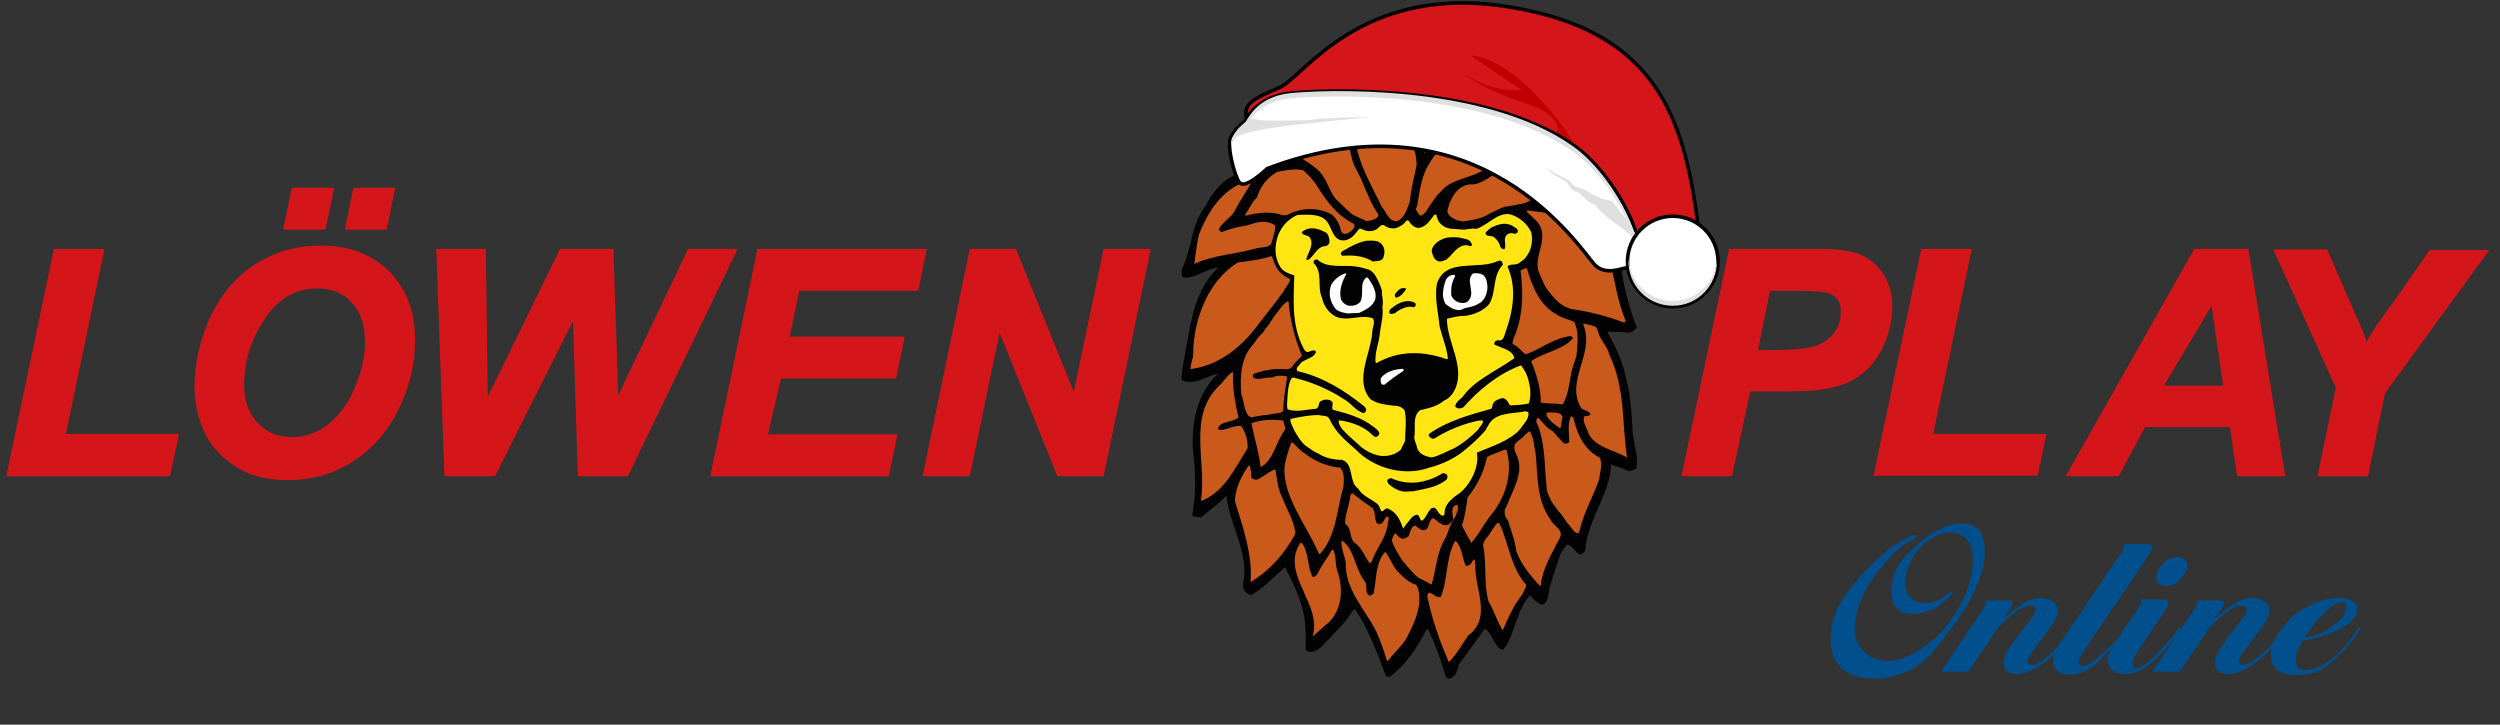 <?xml version="1.0" encoding="utf-8"?>
<!-- Generator: Adobe Illustrator 24.3.0, SVG Export Plug-In . SVG Version: 6.00 Build 0)  -->
<svg version="1.1" id="Ebene_1" xmlns="http://www.w3.org/2000/svg" xmlns:xlink="http://www.w3.org/1999/xlink" x="0px" y="0px"
	 viewBox="0 0 519.2 150.5" style="enable-background:new 0 0 519.2 150.5;" xml:space="preserve">
<rect x="0" y="0" width="519.2" height="150.5" fill="#333333" stroke="none"/>
<style type="text/css">
	.st0{clip-path:url(#SVGID_2_);fill:#020202;}
	.st1{clip-path:url(#SVGID_4_);fill:none;stroke:#020202;stroke-width:1.490000e-02;stroke-miterlimit:2.613;}
	.st2{fill:#C95A1C;}
	.st3{fill:#FFE512;}
	.st4{fill:#020202;}
	.st5{fill:none;stroke:#020202;stroke-width:1.490000e-02;stroke-miterlimit:2.613;}
	.st6{fill:#FFFFFF;}
	.st7{fill:none;stroke:#FFFFFF;stroke-width:1.490000e-02;stroke-miterlimit:2.613;}
	.st8{fill:#D4151A;}
	.st9{fill:#014F8C;}
	.st10{fill:#D4151A;stroke:#000000;stroke-width:0.75;stroke-miterlimit:10;}
	.st11{fill:#C00000;}
	.st12{fill:#FFFFFF;stroke:#000000;stroke-width:0.75;stroke-miterlimit:10;}
	.st13{fill:#E0E0E0;}
</style>
<g>
	<g>
		<g>
			<g>
				<g>
					<g>
						<g>
							<defs>
								<rect id="SVGID_1_" x="245.4" y="14.4" width="95.2" height="126.6"/>
							</defs>
							<clipPath id="SVGID_2_">
								<use xlink:href="#SVGID_1_"  style="overflow:visible;"/>
							</clipPath>
							<path class="st0" d="M300.9,141c-0.4-0.2-0.7-0.5-0.8-1c-0.8-3-2-6.1-3.5-9.3l-0.3-0.1c-2,4.1-4.5,7.5-7.7,10
								c-0.3,0-0.6,0-0.8-0.3c-1.7-4.5-3.6-9.7-6.4-13.8h-0.2c-0.3,0.3-0.5,0.8-0.8,1.1c-1.3,2.1-3,3.4-4.5,5.2
								c-1.2,1-2.2,2.9-4.1,2.5c-0.3,0-0.5-0.2-0.6-0.4c-0.1-1.5,0.1-2.9-0.1-4.5c-0.1-4.3-2.1-8.5-4.2-12.6l-0.2,0.1
								c-2.2,2-4.1,4-6.7,5.6c-0.6,0.2-1.1-0.4-1.5-0.8c-0.3-0.5-0.4-1-0.3-1.6c1.3-6.1-2.8-12-3.5-18.1h-0.1
								c-1.4,1.6-3.4,2.9-5.1,4.4c-0.6,0-1.3,0-1.9-0.3c0.7-4,0.8-8.2,0.3-12.2c-0.7-6,0.4-13,5-17.2v-0.1c-2.4,0.5-4.8,2.5-7.3,1.4
								c-0.1-0.1-0.2-0.2-0.3-0.3c0.5-3.9,1.3-7.7,2-11.7c0.1-0.2,0.1-0.5,0.2-0.7c0.8-4,2.7-8.1,5.4-10.6l-0.1-0.1
								c-2.4,0.2-4.7,2.4-7.1,2c-0.4-0.4-0.2-1.1-0.3-1.6c2.2-4.3,1.9-9.1,4.8-13l1.1-1.9c0.8-1.2,1.8-2.4,2.8-3.3
								c0.5-0.3,0.8-0.7,1.3-0.9c3.7-2.2,7.4-0.8,11-3.2c-1.2-2.5-4.6-6-4-9.3c0.4-0.5,1.3-0.8,1.9-0.8c3.8,0.8,7.7,0.3,11.5,0.1
								l2.4-0.2l1.8,0.3c1.3-2.5-1.9-5-1.5-7.7c0.2-0.3,0.8-0.5,1.2-0.4c5.3,0.8,10.2,3.4,12.2,8.7c1.9-3.4,5.7-5,8.2-7.7
								c1.3-0.8,2.2-2.5,3.9-2.4c0.5,0.2,0.6,0.4,0.8,0.8c0,2.4-0.1,4.7,0.1,7.1l0.1,0.1c2.4-0.3,4.8-1.9,7.1-1.6
								c0.4,0.3,0.4,0.9,0.4,1.3c-0.6,1.2-1,2.5-1.1,3.8c2.8,0.8,5.9-2,8.4-0.4c0.2,0.4,0.2,1-0.2,1.3c-0.7,0.8-1.5,1.8-2.2,2.7
								c-0.3,0.3-0.7,0.8-0.6,1.3c0.9,0,2-0.2,3-0.4c2.9-0.6,6,0.5,8.2,2.4c1.9,1.6,2.9,4,5.1,5.4c0.8,1.1,2.8,1.6,2.7,3.3
								c-1.9,1.3-5.1,1.7-6.6,3.5v0.2c3,1.3,5.3,3,6.4,6.3c0.2,1.7,0.8,3.4,1.2,5c0.6,4,1.7,7.9,3.1,11.6c-0.4,0.5-1,1.2-1.9,1.1
								c-1.1-0.2-2.1-0.2-3.2-0.2c-0.2,0-0.5-0.1-0.8,0l-0.2,0.1c3.9,6.3,5,13.2,5.2,19.9c0.1,2.9,1.4,5.8,0.8,8.4
								c-0.8,0.4-1.4,0.8-2.1,0.3l-1.9-0.8l-0.2,0.1c-0.2-0.3-0.7-0.2-0.9-0.4l-0.1,0.1c-0.3,6.1-5.1,11.8-5.4,17.8
								c-0.3,0.3-0.6,0.8-1.2,0.7c-1-0.5-1.3-1.9-2.6-2c-0.5,0.6-0.9,1.2-1.3,1.9c-0.8,2.4-1.6,4.6-2.2,6.8
								c-0.3,1.2-0.2,2.8-1.3,3.7c-0.7,0.2-1.2-0.4-1.8-0.8c-0.3-0.3-0.7-0.7-1-1l-0.2,0.1c-2.7,3-3,8.2-5.4,11.1
								c-0.5,0-1-0.3-1.3-0.8c-0.8-1.1-1.3-2.6-2.4-3.5l-0.2,0.1l-5.4,7.4C302.8,139.1,302.4,140.5,300.9,141L300.9,141L300.9,141z"
								/>
						</g>
					</g>
				</g>
			</g>
		</g>
		<g>
			<g>
				<g>
					<g>
						<g>
							<defs>
								<rect id="SVGID_3_" x="245.4" y="14.4" width="95.2" height="126.6"/>
							</defs>
							<clipPath id="SVGID_4_">
								<use xlink:href="#SVGID_3_"  style="overflow:visible;"/>
							</clipPath>
							<path class="st1" d="M300.9,141c-0.4-0.2-0.7-0.5-0.8-1c-0.8-3-2-6.1-3.5-9.3l-0.3-0.1c-2,4.1-4.5,7.5-7.7,10
								c-0.3,0-0.6,0-0.8-0.3c-1.7-4.5-3.6-9.7-6.4-13.8h-0.2c-0.3,0.3-0.5,0.8-0.8,1.1c-1.3,2.1-3,3.4-4.5,5.2
								c-1.2,1-2.2,2.9-4.1,2.5c-0.3,0-0.5-0.2-0.6-0.4c-0.1-1.5,0.1-2.9-0.1-4.5c-0.1-4.3-2.1-8.5-4.2-12.6l-0.2,0.1
								c-2.2,2-4.1,4-6.7,5.6c-0.6,0.2-1.1-0.4-1.5-0.8c-0.3-0.5-0.4-1-0.3-1.6c1.3-6.1-2.8-12-3.5-18.1h-0.1
								c-1.4,1.6-3.4,2.9-5.1,4.4c-0.6,0-1.3,0-1.9-0.3c0.7-4,0.8-8.2,0.3-12.2c-0.7-6,0.4-13,5-17.2v-0.1c-2.4,0.5-4.8,2.5-7.3,1.4
								c-0.1-0.1-0.2-0.2-0.3-0.3c0.5-3.9,1.3-7.7,2-11.7c0.1-0.2,0.1-0.5,0.2-0.7c0.8-4,2.7-8.1,5.4-10.6l-0.1-0.1
								c-2.4,0.2-4.7,2.4-7.1,2c-0.4-0.4-0.2-1.1-0.3-1.6c2.2-4.3,1.9-9.1,4.8-13l1.1-1.9c0.8-1.2,1.8-2.4,2.8-3.3
								c0.5-0.3,0.8-0.7,1.3-0.9c3.7-2.2,7.4-0.8,11-3.2c-1.2-2.5-4.6-6-4-9.3c0.4-0.5,1.3-0.8,1.9-0.8c3.8,0.8,7.7,0.3,11.5,0.1
								l2.4-0.2l1.8,0.3c1.3-2.5-1.9-5-1.5-7.7c0.2-0.3,0.8-0.5,1.2-0.4c5.3,0.8,10.2,3.4,12.2,8.7c1.9-3.4,5.7-5,8.2-7.7
								c1.3-0.8,2.2-2.5,3.9-2.4c0.5,0.2,0.6,0.4,0.8,0.8c0,2.4-0.1,4.7,0.1,7.1l0.1,0.1c2.4-0.3,4.8-1.9,7.1-1.6
								c0.4,0.3,0.4,0.9,0.4,1.3c-0.6,1.2-1,2.5-1.1,3.8c2.8,0.8,5.9-2,8.4-0.4c0.2,0.4,0.2,1-0.2,1.3c-0.7,0.8-1.5,1.8-2.2,2.7
								c-0.3,0.3-0.7,0.8-0.6,1.3c0.9,0,2-0.2,3-0.4c2.9-0.6,6,0.5,8.2,2.4c1.9,1.6,2.9,4,5.1,5.4c0.8,1.1,2.8,1.6,2.7,3.3
								c-1.9,1.3-5.1,1.7-6.6,3.5v0.2c3,1.3,5.3,3,6.4,6.3c0.2,1.7,0.8,3.4,1.2,5c0.6,4,1.7,7.9,3.1,11.6c-0.4,0.5-1,1.2-1.9,1.1
								c-1.1-0.2-2.1-0.2-3.2-0.2c-0.2,0-0.5-0.1-0.8,0l-0.2,0.1c3.9,6.3,5,13.2,5.2,19.9c0.1,2.9,1.4,5.8,0.8,8.4
								c-0.8,0.4-1.4,0.8-2.1,0.3l-1.9-0.8l-0.2,0.1c-0.2-0.3-0.7-0.2-0.9-0.4l-0.1,0.1c-0.3,6.1-5.1,11.8-5.4,17.8
								c-0.3,0.3-0.6,0.8-1.2,0.7c-1-0.5-1.3-1.9-2.6-2c-0.5,0.6-0.9,1.2-1.3,1.9c-0.8,2.4-1.6,4.6-2.2,6.8
								c-0.3,1.2-0.2,2.8-1.3,3.7c-0.7,0.2-1.2-0.4-1.8-0.8c-0.3-0.3-0.7-0.7-1-1l-0.2,0.1c-2.7,3-3,8.2-5.4,11.1
								c-0.5,0-1-0.3-1.3-0.8c-0.8-1.1-1.3-2.6-2.4-3.5l-0.2,0.1l-5.4,7.4C302.8,139.1,302.4,140.5,300.9,141L300.9,141L300.9,141z"
								/>
						</g>
					</g>
				</g>
			</g>
		</g>
	</g>
	<path class="st2" d="M300.9,137.5c-1.9-4.3-3.6-9.2-4.5-13.8c0.1-0.1,0.1-0.3,0.2-0.4l0.2-0.2c0.9,0.1,1.3,1.1,2.4,0.9
		c1.5-3.5,1-7.8,2.9-11.5c0.1-0.1,0.2-0.2,0.3-0.1c1.3,1.4,1.3,3.7,2,5.1c0.5,0.1,1.1-0.3,1.3-0.8c0.1-0.2,0.3-0.3,0.3-0.5h0.2
		c0.2,0.4,0.2,0.8,0.2,1.3c-0.1,5,3.5,10.8-1.5,14.5C303.6,133.9,302.5,135.9,300.9,137.5L300.9,137.5L300.9,137.5z"/>
	<path class="st2" d="M288.2,137.3l-0.2-0.2c-0.6-2-1.3-4-2.2-6c-2.4-4.7-6.5-8.7-6.3-14.2c-0.2-1.4-1-3-0.9-4.5l0.1-0.1l0.2,0.1
		c2.4,1.8,2.5,5.7,4.5,8.3c0.7,0.9,0,2.1,0.8,2.9c0.3,0.2,0.7,0,0.9-0.2c0.1-0.1,0.2-0.1,0.2-0.3c0.6-2.8,0.3-6.1,2.3-8.4h0.2
		c0.8,1.1,1.4,2.7,2.3,3.8c1.1,1.1,2.2,2.4,3.9,2.9c0.1,0.1,0.2,0.2,0.3,0.3c1.4,3.7-0.5,7.6-2.4,11.2
		C290.6,134.7,289.3,135.8,288.2,137.3L288.2,137.3L288.2,137.3z"/>
	<path class="st2" d="M272.6,132.2L272.6,132.2c2.1-6.6-6.6-12.9-2.7-19.2c0.1,0,0.1-0.2,0.3-0.3l0.2,0.1c1.5,2.1,1.1,5.1,2.2,7
		c0.4,0.1,0.8-0.3,1-0.6c0.9-1.9,2.1-3.3,3-5h0.3c0.6,1.3,0.4,2.9,0.8,4.3c1.5,4,0.9,8.9-2.5,11.4
		C274.3,130.7,273.5,131.4,272.6,132.2L272.6,132.2L272.6,132.2z"/>
	<path class="st2" d="M312.1,130.9c-1.2-1.9-1.9-4.2-3-6.1c-1-3.9-0.3-7.7-1.1-11.7c0.1-0.4,0.3-0.6,0.4-1c0.6-0.6,1.1-1.4,1.6-2.2
		c0.4-0.4,0.6-1.1,1.1-1.3l0.3,0.1c1.9,4.1,2.4,9.3,5.6,12.8c-0.1,0.6-0.6,1.2-0.8,1.9C314.5,125.4,313.2,128.3,312.1,130.9
		L312.1,130.9L312.1,130.9z"/>
	<path class="st2" d="M319.8,121.7c-1.9-2.1-3.8-4.3-4.9-7.2c-0.2-2.1-1.1-4.3-1.7-6.4c-0.8-0.9-1-2-0.3-3c1.3-3.4,3.6-6.9,2.2-10.3
		c-0.4-0.8-0.8-1.7-0.5-2.5c0.5-0.8,1.6-1.2,2.1-2c0.3-0.2,0.5-0.4,0.8-0.7h0.2c0.9,1.3,0.8,2.9,1.2,4.4c0.5,4.6,0.1,9.8,3.1,13.9
		c0.6,1.4,2.7,2,2,3.7c-1.6,3.2-3.6,6.3-4,9.8C320,121.4,320,121.6,319.8,121.7L319.8,121.7L319.8,121.7z"/>
	<path class="st2" d="M297.3,121.4c-0.8-0.4-1.8-1-2.7-1.4c-1.2-0.9-2.2-2.3-3.3-3.5c-0.8-1.3-1.7-2.6-2.2-4.1
		c-0.1-0.5,0.3-1,0.5-1.5c0.1-0.1,0.2-0.1,0.3-0.1c0.3,0.5,0.7,0.9,1.4,1.1c0.4,0,0.9-0.3,1.2-0.5c0.4-0.7,0.4-1.8,1.2-2.2h0.3
		c0.5,0.4,1.3,1.2,2.1,0.8c0.8-0.5,0.6-1.9,1.5-2.4c0.9,0.4,1.9,2,3.3,1.3c0.4-0.3,0.8-0.8,0.9-1.2c-0.1-0.8-0.5-2,0.3-2.7
		c0.2-0.1,0.4-0.2,0.6-0.1c0.3,0.8-0.2,1.7-0.5,2.5c-1,1.1-1.3,2.9-2.1,4.5C298.3,114.9,298.3,118.3,297.3,121.4L297.3,121.4
		L297.3,121.4z"/>
	<path class="st2" d="M259.7,120.9c0.5-5.5-1.5-11.2-3.2-16.7c-0.1-2.5,1.3-5.4,2.9-7.6c0.4,0.4,0.3,1.2,0.5,1.8
		c-0.2,0.3-0.1,0.7,0.2,1c0.5,0.3,1.1,0.3,1.6-0.1c1-0.6,1.9-1.3,3-1.8l0.2,0.1c0.3,1.8,0.4,3.5,1.2,5.3c1,2.7,2.8,5.4,2.9,8
		C266.7,115.1,263.7,118.5,259.7,120.9L259.7,120.9L259.7,120.9z"/>
	<path class="st2" d="M284.4,116.9c-0.9-1.2-1.5-2.9-2.7-3.9c-1.7-1-0.8-3.2-2.3-4.2c-0.2-1.5,0.6-3.1,0.8-4.6
		c0.3-0.6,0-1.3,0.6-1.8c1.1,0.8,2.4,1.9,3.7,2.7c0.1,0.2,0.3,0.3,0.5,0.3c0.7,0.9,0.4,2.2,0.9,3.2c0.1,0.1,0.3,0.2,0.4,0.3
		c0.2,0,0.5-0.2,0.7-0.2c0.3-0.3,0.5-0.8,0.8-1.3c0.1,0,0.1-0.1,0.3-0.1l0.3,0.1c0,0.7-0.2,1.4-0.3,2.1c-0.5,2.5-2.4,4.6-3.2,7.1
		c-0.1,0.1-0.3,0.3-0.3,0.3H284.4L284.4,116.9z"/>
	<path class="st2" d="M273.9,115c-2.4-5.8-7.7-12-7.1-18.3c0.3-1.5,0.7-3,1.3-4.6c0.1-0.1,0.1-0.1,0.3-0.2c0.1,0,0.2,0.2,0.3,0.2
		c2.1,2.5,6,4.8,9.6,5c1,1.1,0.8,2.7,0.7,4c-1.4,4.7-1.4,10.1-4.9,14L273.9,115L273.9,115L273.9,115z"/>
	<path class="st2" d="M305.5,112.6c-0.7-1.1-1.3-2.4-1.9-3.5c0.7-1.9,0.9-3.9,1.2-5.8c1.9-2.4,3.4-5.2,4-8.3c0.9-0.7,2.4-1,3.6-1.6
		c0.2,0,0.3,0,0.5,0.1c1.2,4.4,0.1,9-2.8,12.9c-0.7,0.8-1.3,1.7-1.9,2.6c-0.8,1.3-1.7,2.7-2.7,3.8L305.5,112.6L305.5,112.6z"/>
	<path class="st2" d="M327.4,110.7c-0.8-0.5-1.2-1.4-1.9-2.1c-0.6-0.8-1.1-1.7-1.8-2.4c-0.5-0.7-1-1.3-1.5-2.1c-0.4-0.9-1-1.9-1-3
		c-0.5-4.3-0.2-8.7-1.9-13c-0.3-0.4-0.3-0.8-0.1-1.2c0.1-0.1,0.2,0,0.3-0.1c1,1,1.6,2,2.9,2.7c0.8,0.8,1.5,1.7,2.4,2.6
		c0.2,0,0.5,0,0.7,0c0.2-0.1,0.3-0.2,0.4-0.4c0-1.7-0.4-3.4,0.3-5.2h0.1h0.2c0.1,0.1,0.2,0.3,0.3,0.4c0.8,3.6,2.4,6.6,5.5,8.2
		c0.5,1.5,0,2.9-0.2,4.5c-1.2,3.4-3.3,7.1-4.1,10.8c-0.1,0.1-0.1,0.3-0.3,0.3h-0.1L327.4,110.7L327.4,110.7z"/>
	<path class="st3" d="M291.4,109.8c-0.6-1.8-1.3-3.4-3.2-4.2c-0.4-0.1-0.7,0.3-1.1,0.6l-0.3-0.1c-0.2-0.5-0.3-1-0.7-1.4
		c-1.3-1.1-3.2-1.7-4-3.2c-2.1-1.4-0.8-5.2-3.4-6c-1.5,0-3.4-0.3-4.9-1.3c-1-0.4-1.7-1-2.6-1.6c-1-0.8-1.7-2-2.4-3.2
		c-0.3-0.8-0.9-1.6-0.8-2.4c1.9-0.4,3.9-0.8,5.8-0.8c0.8,0.2,1.9,0,2.3,0.8c1.3,2.9,3.4,4.5,5.5,6.4c3.8,3.9,10.1,5.6,15.3,3.7
		c2.4-0.6,5-1.8,6.9-3.3c1.6-1.3,3.3-2.8,4.7-4.4c0.2-0.3,0.3-0.7,0.5-0.9c1.4-3,5.1-2.5,7.9-3.1c0.1,0.1,0.3,0.1,0.5,0.2
		c0.3,1.3-1,2.4-1.6,3.4c-2.1,2.5-6,3.7-9.1,5c0.6,2.9-1.3,6.5-3.4,8.3c-1.5,1-3.4,2.3-3.3,4.5c-0.1,0.1-0.1,0.2-0.3,0.3
		c-1-0.1-1-1.3-1.9-1.7c-0.3,0.1-0.4,0.2-0.5,0.1c-0.8,0.7-1.1,2-1.9,2.6c-0.1,0.1-0.3-0.1-0.3-0.1c-0.3-0.3-0.3-1.1-0.9-1.1
		c-1,0.2-1.4,1.2-2.1,1.9L291.4,109.8L291.4,109.8z"/>
	<path class="st2" d="M249.6,104l-0.2-0.1c1.3-7.7-2.9-17.4,3.8-23.8c0.9-0.8,1.5-2,2.7-2.8l0.2,0.1c-0.2,3.1,0.4,6.2,1.1,9.3
		c-0.1,0.2-0.4,0.3-0.7,0.4c-1.2,0.6-2.7,0.5-3.4,1.5c-0.1,0.2-0.1,0.3-0.1,0.5l0.2,0.2c1.5,0.1,3.1-1.1,4.6-0.8
		c0.9,1.3,1.4,3.1,1.3,4.6C256.4,97.3,254.4,102,249.6,104L249.6,104L249.6,104z"/>
	<path class="st4" d="M291.7,102.1c-1.2-0.1-2.5-0.8-3.4-1.7c-0.1-0.2-0.2-0.4-0.2-0.6c0.1-0.3,0.4-0.4,0.8-0.5
		c3.4,1.6,7.3,1.1,10.7-1c0.3-0.1,0.6,0.1,0.9,0.3c0.2,0.3,0.1,0.7-0.1,1c-1.9,1.6-4.5,1.9-6.8,2.4C293,102,292.3,102.1,291.7,102.1
		"/>
	<path class="st5" d="M291.7,102.1c-1.2-0.1-2.5-0.8-3.4-1.7c-0.1-0.2-0.2-0.4-0.2-0.6c0.1-0.3,0.4-0.4,0.8-0.5
		c3.4,1.6,7.3,1.1,10.7-1c0.3-0.1,0.6,0.1,0.9,0.3c0.2,0.3,0.1,0.7-0.1,1c-1.9,1.6-4.5,1.9-6.8,2.4C293,102,292.3,102.1,291.7,102.1
		L291.7,102.1z"/>
	<path class="st2" d="M261.8,97c-0.3-2.9-1.3-6-1.9-9.1c2.1-0.8,4.3-0.8,6.5-0.6c0.3,0.6,0.6,1.4,0.4,2.1
		C264.9,91.8,264.5,95.7,261.8,97"/>
	<path class="st3" d="M297.3,95c-1.3-0.2-2.6-0.7-3-2c-0.1-0.7-0.5-1.3-0.6-2.1c0.4-1.9-0.5-4.3,1.2-5.7c1.7-0.4,3.6-0.8,5-2
		c1.2-0.5,1.9-1.5,2.4-2.6c1.9-4.7-1.8-9.6-1.8-14.4c1.2-0.3,2.4-0.6,3.7-0.6c1.9-0.2,4-1.1,5.1-2.5c1.5-2.5,0.6-5.8,2.8-8.1
		c0-0.3-0.1-0.4-0.2-0.7c-0.2-0.2-0.5-0.2-0.8-0.1c-4.1,2-11-0.8-12.7,4.8c-0.5,2.9,0.3,6,0.6,8.9c0.6,2.3,1.5,4.4,1.7,6.6l-0.2,0.1
		c-4.9-1.7-9.9-1.9-14.6,0.8l-0.2-0.1c-0.3-2,0.8-4.3,0.9-6.4c0.3-1.8,0.7-3.4,0.5-5.2c0.3-1.2-0.2-2.4-0.1-3.5
		c-0.2-0.2-0.2-0.5-0.3-0.8c-0.6-1.3-1.1-2.8-2.4-3.4c-1-0.3-2-0.6-3.1-0.7c-2.4-0.3-5.5,0.5-7.6-1.4h-0.4L273,54
		c-0.2,0.2-0.2,0.4-0.2,0.6c2,2,0.7,4.8,1.7,7.1c0.4,1.8,1.3,3.1,2.8,4c2.6,1.2,5.2-0.5,7.8,0.4c0.6,0.8-0.1,1.9-0.1,2.8
		c-0.3,4.6-3.8,10-0.4,14c1.6,1.1,3.6,1.2,5.4,1.4c0.6,0,1.3,0.4,1.7,0.9c0.5,2.1,0.1,4.3,0.1,6.4l-0.9,1.8
		c-1.4,1.3-3.7,1.7-5.6,0.9c-0.9-0.3-1.7-0.8-2.4-1.3l-2.8-2.5c-0.8-0.8-1.9-1.7-2.1-3l0.1-0.2c2,0.2,4.4,1,6.1,2.3
		c0.4,0.3,0.8,0.8,1.3,1.1c0.3,0.1,0.6,0,0.8-0.3c0-0.1,0.1-0.3,0.2-0.3c-0.2-0.8-0.8-1.1-1.3-1.5c-2.4-1.9-5.6-2.8-8.4-3.5
		c-0.3-0.5,0.1-1.1-0.1-1.6l-0.3-0.3c-0.7-0.3-1.3-0.3-2.1,0.1c-0.6,0.3-0.2,1.3-1,1.6c-1.9,0.1-4,0.8-5.9,0.1
		c-0.1-0.4-0.1-0.7-0.1-1.1c0.1-1.4,0.1-2.7,0.4-4c0.2-0.5,0.3-1.3,0.8-1.5c3.6,0.8,7.4,2.4,10.6,4.5c1.5,0.8,2.5,2.5,4.1,2.9
		c0.3-0.1,0.4-0.3,0.5-0.5c0.1-0.4-0.2-0.8-0.5-1c-3.8-3.1-8.6-6.1-13.7-7.2c-0.3-0.2-0.2-0.5-0.1-0.8c0.2-0.2,0.3-0.4,0.5-0.6
		c0.8-1.2,3-1.2,3.4-2.6l-0.1-0.2c-0.4-0.3-1,0-1.5,0.2c-0.5,0.1-0.8-0.4-1-0.8c-2.6-5-2-10.4-1.9-15.1c-1.2-0.4-2.4-0.8-3-1.9
		c-1.2-2.1-1.1-4.4-0.3-6.6c0.8-1.8,1.9-3,3.6-3.9c0.4-0.2,0.8-0.2,1.3-0.2c1.7,0,3.8-0.1,5,1.2c1.3,1.3,1.3,4.5,4,4.1
		c1.4-0.3,2-1.3,2.9-2.4h0.4c0.8,0.5,1.9,0.7,2.8,0.3c0.8-0.2,1.2-1.4,2-1c0.7,0.6,1.7,0.7,2.4,0.6c0.8-0.3,1.7-0.8,2.2-1.6
		c0.2,0,0.3-0.1,0.4,0c0.5,0.8,1.3,1.7,2.4,1.5c1.5-0.4,2.1-1.6,3-2.7c0.2,0,0.3-0.1,0.4,0c0.2,1.5,1.3,2.7,3,2.9l2.7,0.2
		c1-0.1,1.8-0.3,2.5-0.2c0.2,0.1,0.3-0.1,0.5-0.1c2.2-0.9,4.1-3.3,6.6-2.9c2,0.6,3.5,1.9,4.4,3.7c0.4,1.7,0.1,3.7-1.1,5.2
		c-0.3,0.5-0.9,0.8-1.4,1.2c-0.6,0.5-1.4,0.2-2.1,0.5c-0.1,0.1-0.3,0.1-0.3,0.3c1.9,4.3,1.2,9-0.4,13.5c-0.3,0.8-0.3,1.4-1,1.8
		c-0.3,0-0.7-0.1-1.1,0.1c-0.1,0.1-0.3,0.4-0.3,0.7c1.3,0.8,3.8,1,4.2,2.9c-3.8,2.7-8.4,4.6-10.8,8.1c-0.6,0.5-1.3,1-1.5,1.9
		l0.2,0.2c0.4,0.3,0.9,0.3,1.5,0c3-3.4,7.1-6.9,11.9-8.7L316,76c0.4,0.6,0.9,1.3,1.2,2.2c0.6,1.9,0.9,3.8,0.3,5.6
		c-1.3,0.3-2.6,0.3-3.9,0.4c-0.4-0.6-0.8-1.7-1.8-1.5c-0.8,0.3-1.5,0.5-1.8,1.3c-0.1,0.3,0,0.6-0.3,0.9c-4.3,1.2-9.1,2.5-12.9,5.2
		c-0.2,0.3,0,0.6,0.3,0.8c0.3,0.2,0.6,0.3,0.9,0.1c2.4-1.5,5.2-2.7,8-3.4c0.7-0.2,1.3-0.3,1.8-0.3c0.1,0.1,0.2,0.2,0.2,0.3
		c-0.2,0.7-0.7,1-1,1.6c-1.4,1.4-2.9,2.7-5,3.9C300.7,93.6,298.9,94.7,297.3,95L297.3,95L297.3,95z"/>
	<path class="st2" d="M337.9,95c-2.8-1.6-6.8-2.1-8.1-5.2c-0.3-1.1-1.2-2.2-0.8-3.3c0.3-0.2,0.8,0,1.2-0.3c0.2-0.1,0-0.4-0.1-0.5
		c-0.4-0.4-1-0.5-1.6-0.8c-3.7-5.6,2.9-11.6,0.3-17.5l0.2-0.2l2.3,0.6c0.5,0.4,0.6,1.3,0.9,2c0.6,1.3,1.7,2.4,2,3.8
		C337.6,80.7,336.8,87.8,337.9,95L337.9,95L337.9,95z"/>
	<path class="st2" d="M323.9,88.9l-1.6-1.2c-0.4-0.5-1.3-1.1-1.1-2c0.8-0.1,1.9-0.1,2.7,0.2c0.3,0.1,0.4,0.3,0.6,0.6l-0.4,2.4
		C324.1,88.8,324,88.9,323.9,88.9"/>
	<path class="st2" d="M259.3,86.4c-1-1.3-0.9-3-1.5-4.5c-0.3-3.4-0.2-7.6,2.5-10.4c0.6-0.8,1-1.6,1.9-2.3l0.6-0.9
		c0.7-0.8,1.3-1.8,1.9-2.7c0.9-1,1.5-2.3,2.7-3h0.2c0.3,3.7,1.2,7.5,2.8,11.3l-1.5,1.5c-0.4,0.6-0.8,1.2-1.5,1.3
		c-2.4-0.2-4.5,0-6.9,0.9c-0.1,0.1-0.3,0.2-0.3,0.3v0.3l0.1,0.2c0.2,0.2,0.5,0.2,0.7,0.3c1.1,0,2.2-0.4,3.3-0.3
		c0.8-0.5,1.8-0.4,2.7-0.3c0.1,0,0.1,0.1,0.3,0.2c-0.3,2.4-0.8,4.7-0.8,7.1c-0.9,0.7-2.2,0.3-3.2,0.8c-0.8-0.1-1.7,0.2-2.6,0.3
		c-0.3,0-0.5,0.2-0.8,0.2L259.3,86.4L259.3,86.4z"/>
	<path class="st2" d="M324.5,84c-1.5-0.3-2.9-0.1-4.5-0.4c0-2.8-0.8-5.6-2-8.6c2.5-1.8,6.8-2.4,8.7-4.8c-0.1-0.2-0.3-0.3-0.5-0.4
		c-3.3,0.3-6.1,2.6-9.3,3.8c-0.9-0.5-1.3-1.4-2.3-1.9c-0.2-0.2-0.4-0.2-0.5-0.4c0.1-0.8,0.5-1.6,0.8-2.4c1.5-4.3,1.4-8.5,0.9-12.7
		c0.4-0.2,0.8-0.5,1.3-0.5c1,3.6,2.7,7.7,6,9.5c1.1,0.8,2.5,1.1,3.8,1.6c1.1,2.2,0.7,4.7,0.5,7.1l-0.8,2.4
		C325.9,78.8,325.9,81.9,324.5,84L324.5,84L324.5,84z"/>
	<path class="st6" d="M287.2,79.9l-0.2-0.1c-0.3-0.3-0.3-0.8-0.2-1.3c1-1.3,2.8-1.8,4.5-1.9l0.2,0.2V77c-1.4,0.9-2.8,1.9-4,2.9
		H287.2L287.2,79.9z"/>
	<path class="st7" d="M287.2,79.9l-0.2-0.1c-0.3-0.3-0.3-0.8-0.2-1.3c1-1.3,2.8-1.8,4.5-1.9l0.2,0.2V77c-1.4,0.9-2.8,1.9-4,2.9
		H287.2L287.2,79.9z"/>
	<path class="st2" d="M247.3,76.7c-0.2-0.9,0.6-2.3,0.5-3.4c0.1-7.1,3.2-15.1,9.3-18.8c2.3-0.3,4.5-0.5,6.9-1.3l0.2,0.1
		c0.4,1.4,1,2.9,2.3,3.8c0.3,0.3,0.8,0.5,1.3,0.8c0.3,0.3-0.1,0.8-0.3,1.1l-0.7,1.1c-0.4,0.8-0.9,1.2-1.3,1.9
		c-1.3,1.7-2.6,3.3-3.9,5c-3.2,4.5-7.9,8.7-14,9.6L247.3,76.7L247.3,76.7z"/>
	<path class="st2" d="M337,66.9c-3.4-1.3-7-2.2-10.5-2.7c-2.4-0.5-3.8-2.3-5.1-4c-0.7-0.9-1.1-2.1-1.6-3.2
		c-1.9-3.6,2.6-7.7-0.8-11.2c-0.6-0.6-1.2-1.1-1.9-1.8v-0.2l0.2-0.1c1.4,0.2,2.9,0.4,4.4,0.6c2.9,0.1,5.8,1.6,8.3,2.9
		c2.7,1.3,3.3,4.7,4.5,7.5c0.9,4,1.5,8,3.1,11.9l-0.1,0.3C337.4,67,337.2,66.9,337,66.9L337,66.9L337,66.9z"/>
	<path class="st4" d="M288.8,65.2c-0.1-0.1-0.2-0.2-0.3-0.3c0-0.8,0.8-1,1.2-1.4c1.2-0.8,2.5-1.2,3.7-0.8c0.2,0.1,0.5,0.2,0.6,0.4
		v0.3l-0.1,0.2c0,0.1-0.2,0.1-0.3,0.2c-1.3-0.4-2.9,0.4-4,1.3C289.4,65,289.1,65.3,288.8,65.2L288.8,65.2L288.8,65.2z"/>
	<path class="st5" d="M288.8,65.2c-0.1-0.1-0.2-0.2-0.3-0.3c0-0.8,0.8-1,1.2-1.4c1.2-0.8,2.5-1.2,3.7-0.8c0.2,0.1,0.5,0.2,0.6,0.4
		v0.3l-0.1,0.2c0,0.1-0.2,0.1-0.3,0.2c-1.3-0.4-2.9,0.4-4,1.3C289.4,65,289.1,65.3,288.8,65.2L288.8,65.2L288.8,65.2z"/>
	<path class="st6" d="M279.9,65.1c-1-0.2-2.4-0.4-2.9-1.5c-0.9-1.4-1.1-3-0.5-4.5c0.6-1,1.5-1.8,2.8-2.3h0.2l0.1,0.1
		c-0.9,1.6-1.6,3.5-1.1,5.3c0.3,0.6,0.8,1.1,1.6,1.3c0.8,0.1,1.8-0.1,2.4-0.8c0.9-1.6-0.3-3.8,1.3-5.1c0.1,0,0.2,0.1,0.3,0.1
		c0.9,1.3,1.9,2.9,1.5,4.5c-0.6,1.5-1.9,2.1-3.4,2.8C281.4,65,280.7,65,279.9,65.1"/>
	<path class="st7" d="M279.9,65.1c-1-0.2-2.4-0.4-2.9-1.5c-0.9-1.4-1.1-3-0.5-4.5c0.6-1,1.5-1.8,2.8-2.3h0.2l0.1,0.1
		c-0.9,1.6-1.6,3.5-1.1,5.3c0.3,0.6,0.8,1.1,1.6,1.3c0.8,0.1,1.8-0.1,2.4-0.8c0.9-1.6-0.3-3.8,1.3-5.1c0.1,0,0.2,0.1,0.3,0.1
		c0.9,1.3,1.9,2.9,1.5,4.5c-0.6,1.5-1.9,2.1-3.4,2.8C281.4,65,280.7,65,279.9,65.1L279.9,65.1z"/>
	<path class="st6" d="M302.9,64.4c-1-0.1-1.9-0.6-2.7-1.3c-0.9-1.6-0.5-3.3,0.1-5c0.3-0.6,1-1.1,1.8-1c0.1,0.1,0,0.3,0.1,0.3
		c-0.8,1.3-0.9,2.7-0.8,4c0.4,0.8,1.1,1.4,2,1.5c0.6,0.1,1.3,0,1.7-0.6c1.3-1.7-0.8-4,0.8-5.5c0.7-0.1,1.5-0.1,2.2,0.4
		c0.7,0.6,0.8,1.8,0.8,2.6c-0.1,1.3-0.6,2.7-1.9,3.3c-1,0.6-1.9,0.7-2.9,0.9C303.7,64.3,303.3,64.4,302.9,64.4"/>
	<path class="st7" d="M302.9,64.4c-1-0.1-1.9-0.6-2.7-1.3c-0.9-1.6-0.5-3.3,0.1-5c0.3-0.6,1-1.1,1.8-1c0.1,0.1,0,0.3,0.1,0.3
		c-0.8,1.3-0.9,2.7-0.8,4c0.4,0.8,1.1,1.4,2,1.5c0.6,0.1,1.3,0,1.7-0.6c1.3-1.7-0.8-4,0.8-5.5c0.7-0.1,1.5-0.1,2.2,0.4
		c0.7,0.6,0.8,1.8,0.8,2.6c-0.1,1.3-0.6,2.7-1.9,3.3c-1,0.6-1.9,0.7-2.9,0.9C303.7,64.3,303.3,64.4,302.9,64.4L302.9,64.4z"/>
	<path class="st4" d="M290,61.8c-0.2-0.1-0.3-0.1-0.3-0.3c-0.1-0.6,0.5-0.9,0.8-1.3c0.2-0.1,0.3-0.2,0.5-0.3c0.3,0,0.6-0.2,0.9,0
		c0,0,0.1,0.1,0.1,0.2C291.5,60.8,290.9,61.6,290,61.8L290,61.8L290,61.8z"/>
	<path class="st5" d="M290,61.8c-0.2-0.1-0.3-0.1-0.3-0.3c-0.1-0.6,0.5-0.9,0.8-1.3c0.2-0.1,0.3-0.2,0.5-0.3c0.3,0,0.6-0.2,0.9,0
		c0,0,0.1,0.1,0.1,0.2C291.5,60.8,290.9,61.6,290,61.8L290,61.8L290,61.8z"/>
	<path class="st2" d="M248,55c0.3-2,0.5-4.2,1-6.3c1.4-3.5,3.2-6.6,5.7-8.7c1.1-0.9,2.4-1.7,3.9-2.4l1.5-0.6l0.3,0.1
		c-1.2,2-2.7,4.3-4,6.7c-0.8,1.5-2.5,2.3-3.3,3.8c0.2,0.3,0.3,0.5,0.6,0.6c1.6-0.6,3.2-1.1,5-1.3c2.2-0.7,4.1-1.4,6.1-0.1
		c0.1,1.3-0.5,2.6-0.8,3.9c-0.8,0.8-2.1,0.6-3.2,0.9c-4.2,1.2-8.4,1.3-12.6,3.1L248,55L248,55z"/>
	<path class="st4" d="M285.1,54.3c-2.1-1.3-4.3-1.3-6.4-1.2c0,0-0.1-0.2-0.2-0.3c-0.1-0.5,0.4-0.7,0.8-0.9c1.3-0.8,2.9-1.6,4.5-1.9
		c1,0,2.5-0.2,3.2,0.8c0.7,0.8,0.6,1.9,0.2,2.9C286.7,54.3,285.8,54.2,285.1,54.3L285.1,54.3L285.1,54.3z"/>
	<path class="st5" d="M285.1,54.3c-2.1-1.3-4.3-1.3-6.4-1.2c0,0-0.1-0.2-0.2-0.3c-0.1-0.5,0.4-0.7,0.8-0.9c1.3-0.8,2.9-1.6,4.5-1.9
		c1,0,2.5-0.2,3.2,0.8c0.7,0.8,0.6,1.9,0.2,2.9C286.7,54.3,285.8,54.2,285.1,54.3L285.1,54.3L285.1,54.3z"/>
	<path class="st4" d="M299,54.3c-0.4,0-0.9-0.3-1.2-0.8c-0.3-0.7-0.7-1.4-0.2-2.2c0.6-1.1,2.1-1.9,3.4-2c1.1-0.1,2.2,0,3.2,0.3
		c0.5,0.1,1.1,0.3,1.3,0.8c0.1,0.2,0.2,0.3,0.2,0.5l-0.2,0.2c-0.3,0-0.6-0.1-0.9-0.2c-2,0-2.9,2-4.2,3
		C299.9,54.1,299.5,54.3,299,54.3"/>
	<path class="st5" d="M299,54.3c-0.4,0-0.9-0.3-1.2-0.8c-0.3-0.7-0.7-1.4-0.2-2.2c0.6-1.1,2.1-1.9,3.4-2c1.1-0.1,2.2,0,3.2,0.3
		c0.5,0.1,1.1,0.3,1.3,0.8c0.1,0.2,0.2,0.3,0.2,0.5l-0.2,0.2c-0.3,0-0.6-0.1-0.9-0.2c-2,0-2.9,2-4.2,3
		C299.9,54.1,299.5,54.3,299,54.3L299,54.3z"/>
	<path class="st4" d="M271.6,54c-0.2,0-0.2-0.1-0.3-0.2c0.4-1.5,1.6-2.8,0.8-4.4c-0.3-0.6-1.3-0.4-1.7-1c-0.1-0.1,0-0.2,0.1-0.3
		c1.1-0.9,2.5-0.8,3.8-0.3l1.1,0.5c0.5,0.4,0.7,1.3,0.7,1.9c0,0.4-0.3,0.8-0.8,0.9C273.4,51.2,273,53.2,271.6,54L271.6,54L271.6,54z
		"/>
	<path class="st5" d="M271.6,54c-0.2,0-0.2-0.1-0.3-0.2c0.4-1.5,1.6-2.8,0.8-4.4c-0.3-0.6-1.3-0.4-1.7-1c-0.1-0.1,0-0.2,0.1-0.3
		c1.1-0.9,2.5-0.8,3.8-0.3l1.1,0.5c0.5,0.4,0.7,1.3,0.7,1.9c0,0.4-0.3,0.8-0.8,0.9C273.4,51.2,273,53.2,271.6,54L271.6,54L271.6,54z
		"/>
	<path class="st4" d="M312.1,51.7c-0.3-0.1-0.3-0.2-0.5-0.4c-0.2-0.9-0.8-1.7-1.5-2.2c-0.4-0.1-1.1,0-1.5-0.4c0-0.1-0.1-0.2-0.1-0.3
		c0.3-0.5,0.8-0.8,1.3-1.2c1.4-0.6,2.8-1.1,4.3-0.3c0.4,0.3,1.3,0.6,1.1,1.3c-0.2,0.3-0.6,0.4-0.9,0.3c-0.4-0.2-0.8-0.1-1.3,0.2
		c-1,0.9,0,2.2-0.6,3.1C312.3,51.8,312.1,51.7,312.1,51.7"/>
	<path class="st5" d="M312.1,51.7c-0.3-0.1-0.3-0.2-0.5-0.4c-0.2-0.9-0.8-1.7-1.5-2.2c-0.4-0.1-1.1,0-1.5-0.4c0-0.1-0.1-0.2-0.1-0.3
		c0.3-0.5,0.8-0.8,1.3-1.2c1.4-0.6,2.8-1.1,4.3-0.3c0.4,0.3,1.3,0.6,1.1,1.3c-0.2,0.3-0.6,0.4-0.9,0.3c-0.4-0.2-0.8-0.1-1.3,0.2
		c-1,0.9,0,2.2-0.6,3.1C312.3,51.8,312.1,51.7,312.1,51.7L312.1,51.7z"/>
	<path class="st2" d="M279.3,48.6c-0.1-0.1-0.3-0.1-0.5-0.2c-0.1-0.1-0.2-0.2-0.3-0.4c-0.2-1.3-1-2.8-2-3.5
		c-2.7-1.4-5.6-1.4-8.3-0.3c-0.7,0.5-1.6,0.7-2.4,0.3c-2.4-0.6-4.8-0.3-7.1,0.3l-0.1-0.3c0.8-0.9,1.3-2.5,2.4-3.4
		c0.8-2.5,2.1-4.1,4.2-5.4c1.8-0.3,3.6-0.8,5.5-0.3c1.1,1,2,1.9,2.8,3.2c2.1,3.3,4.1,6.1,7.7,7.9c0.2,0.3,0.1,0.6-0.1,0.9
		c-0.3,0.5-0.8,0.9-1.4,1.1C279.7,48.6,279.5,48.5,279.3,48.6L279.3,48.6L279.3,48.6z"/>
	<path class="st2" d="M303.8,46c-1.1-0.2-2.5-0.6-3.1-1.7c-0.3-0.6,0.2-1.3,0.3-2c0.8-1.9,1.9-3.7,4.2-4c3.2,0.3,5.7-3.6,8.5-3.1
		c2.4,1,4,2.9,6.7,3.8c0,0,0,0.1,0.1,0.3l-0.1,0.2c-1.4,1.2-2.8,2.8-5,2.9c-0.8,0.3-1.7,0.3-2.6,0.5c-0.9,0.1-1.9,0.8-2.7,1.1
		c-0.3,0.1-0.5,0.2-0.8,0.4C307.6,45.5,305.7,45.7,303.8,46L303.8,46L303.8,46z"/>
	<path class="st2" d="M283.7,45.9l-0.2-0.1c-0.8-0.5-2-0.8-2.8-1.4c-1-0.8-1.9-1.8-2.9-2.7c-1.5-1.3-2-3.9-3.3-5.5
		c-0.5-0.8-1.4-1.4-2.3-2.1c-0.6-0.4-1.3-0.8-2-1.3c-2.8-1.5-5.3-3.4-6-6.7v-0.3c0.1-0.1,0.2-0.1,0.3-0.2c4.1,0.3,8.3-0.1,12.4-0.1
		c1.2-0.2,2,0.8,3,1.2c0.3,2.9,0.3,6.1,2,8.9c1.5,2.9,2.4,6.1,4.2,8.7c0.2,0.3,0.2,0.5,0,0.8C285.5,45.6,284.6,45.9,283.7,45.9
		L283.7,45.9L283.7,45.9z"/>
	<path class="st2" d="M289.7,45.9c-1.4-0.2-1.8-1.9-2.7-2.9c-1.9-3.9-4.1-7.7-5.1-11.7c-0.7-4.5,1.6-9.1-1.2-13.6
		c1.3,0.3,2.8,1.2,4.2,1.2c1.6,0.9,2.7,2.2,3.7,3.8c1.1,2.2,2.1,4.4,3.4,6.1c1.6,1.1,2.2,3.4,2.2,5.5c-0.5,2.5-1.2,5-1.4,7.6
		c-0.4,0.9-0.7,2.1-1.3,2.9c-0.4,0.5-0.9,1.1-1.6,1.2L289.7,45.9L289.7,45.9z"/>
	<path class="st2" d="M295,44.8c-0.5-0.3-0.6-0.9-1-1.3c0-0.2,0.2-0.4,0.3-0.7c0.5-2.8,0.8-5.7,2.2-8.3c1-1.6,1.9-3.2,3.4-4.2
		c0.2-0.2,0.5-0.4,0.8-0.6c4.7-2.8,10.1-1.6,15.1-2.3l0.3,0.1c0.1,0.2,0.2,0.3,0,0.5c-1.3,2.3-3.3,3.7-5,5.4
		c-0.3,0.4-0.8,0.6-1.1,0.8l-1.7,1c-2.4,1.6-5.7,1.8-8.1,3.6c-0.6,0.5-1,1.1-1.7,1.7c-0.6,0.8-1.3,1.8-1.9,2.7
		C296.2,44,295.7,44.6,295,44.8L295,44.8L295,44.8z"/>
	<path class="st2" d="M326.6,43.9c-2-0.8-4.3-0.9-6.1-1.7l0.1-0.3c0.3-0.3,0.7-0.4,1-0.7c0.8-0.7,2.2-1,2.7-1.9c0-0.6-0.6-0.8-1-1
		c-3.7-0.4-5.7-3.3-9-4.6c-0.2-0.3,0-0.8,0.2-1c0.3-0.3,0.8-0.5,1.2-0.4c1.9,0.3,3.9-0.4,5.8-0.3c1.9-0.2,4,0.6,5.4,1.9
		c0.8,1.1,1.5,2.3,2.4,3.2c0.9,1.4,3.1,1.9,3.8,3.4c-1.3,1.3-3.9,1.6-5.2,3.1C327.4,43.7,327,43.9,326.6,43.9L326.6,43.9L326.6,43.9
		z"/>
	<path class="st2" d="M295.8,31.7c-0.6-1.6-1.8-2.9-2.5-4.5l-0.5-1.1c0.8-1.9,2-3.3,3.5-4.5l1-0.8c1.8-1.1,3.1-2.9,5-3.9
		c0.3,1.6,0.2,3.2,0.4,4.8c-0.6,4-3.5,7.2-6.1,9.4C296.4,31.4,296.2,31.7,295.8,31.7"/>
	<path class="st2" d="M303.1,26.7L303.1,26.7c0.1-0.6,0.6-1,0.8-1.5c1.1-2.1,3.9-2.4,6-2.3c0.2,0.7-0.2,1.6-0.6,2.2
		c-1.4,0.8-3.4,0.3-4.9,1.3C304,26.5,303.6,26.7,303.1,26.7L303.1,26.7L303.1,26.7z"/>
	<g>
		<path class="st8" d="M1.9,98.4l9.7-46.2h9.5l-8,38.4h23.5l-1.7,7.8C34.9,98.4,1.9,98.4,1.9,98.4z"/>
		<path class="st8" d="M35.3,98.9h-34l9.9-47.2h10.5l-8,38.4h23.5L35.3,98.9z M2.5,97.9h32l1.5-6.8H12.5l8-38.4H12L2.5,97.9z"/>
	</g>
	<g>
		<path class="st8" d="M80.5,56.8c-3.5-3.5-8.1-5.3-13.8-5.3c-4.3,0-8.1,0.9-11.4,2.6c-3.3,1.7-6.1,4.1-8.3,7.1s-3.8,6.5-4.9,10.5
			c-0.8,3-1.2,5.9-1.2,8.6c0,2.9,0.6,5.9,1.8,8.7c1.2,2.9,3.3,5.3,6.2,7.3s6.5,2.9,10.8,2.9c5,0,9.4-1.2,13.3-3.7s7-6,9.3-10.5
			c2.3-4.6,3.4-9.3,3.4-14.1C85.8,65.1,84,60.4,80.5,56.8z M74,81.1c-1.5,3.4-3.5,6-5.9,7.7s-4.8,2.5-7.4,2.5
			c-3.1,0-5.7-1.1-7.6-3.2c-1.9-2.1-2.9-4.8-2.9-8c0-5.2,1.5-9.9,4.4-14.2s6.7-6.5,11.3-6.5c3,0,5.5,1,7.5,3.1s2.9,4.9,2.9,8.5
			C76.3,74.3,75.5,77.7,74,81.1z"/>
		<path class="st8" d="M59.7,99.7c-4.5,0-8.2-1-11.1-3c-3.1-2.1-5.2-4.6-6.4-7.5c-1.2-2.8-1.8-5.9-1.8-8.9c0-2.8,0.4-5.7,1.2-8.7
			c1.1-4.2,2.8-7.7,5-10.7c2.3-3.1,5.1-5.5,8.5-7.2c3.4-1.8,7.3-2.7,11.6-2.7c5.8,0,10.5,1.8,14.2,5.4l0,0c3.6,3.7,5.4,8.6,5.3,14.5
			c0,4.9-1.2,9.7-3.5,14.3c-2.3,4.6-5.5,8.2-9.5,10.7C69.3,98.4,64.9,99.7,59.7,99.7z M66.7,52c-4.1,0-7.9,0.9-11.2,2.5
			c-3.2,1.7-6,4-8.1,7c-2.1,2.9-3.7,6.3-4.8,10.3c-0.8,2.9-1.2,5.8-1.2,8.5c0,2.9,0.6,5.8,1.8,8.5c1.1,2.8,3.1,5.1,6,7.1
			c2.7,1.9,6.2,2.8,10.5,2.8c5,0,9.2-1.2,13-3.6s6.9-5.9,9.1-10.3s3.3-9.1,3.3-13.9c0.1-5.6-1.6-10.2-5.1-13.7
			C76.7,53.7,72.2,52,66.7,52z M60.7,91.8c-3.2,0-6-1.2-8-3.4c-2-2.2-3-5-3-8.3c0-5.2,1.5-10.1,4.5-14.5c3-4.5,6.9-6.7,11.7-6.7
			c3.2,0,5.8,1.1,7.9,3.3c2,2.1,3,5,3,8.8c0,3.3-0.8,6.8-2.3,10.3s-3.6,6.1-6.1,7.9C65.9,90.9,63.4,91.8,60.7,91.8z M65.9,59.9
			c-4.4,0-8.1,2.1-10.9,6.3c-2.9,4.3-4.3,8.9-4.3,13.9c0,3.1,0.9,5.6,2.8,7.7c1.8,2,4.3,3,7.2,3c2.5,0,4.8-0.8,7.1-2.4
			c2.3-1.7,4.3-4.2,5.7-7.5c1.5-3.4,2.3-6.7,2.3-9.9c0-3.5-0.9-6.2-2.8-8.2C71.2,60.8,68.8,59.9,65.9,59.9z"/>
	</g>
	<g>
		<polygon class="st8" points="61,39.5 68.8,39.5 67.2,47.2 59.4,47.2 		"/>
		<path class="st8" d="M67.6,47.7h-8.8l1.8-8.7h8.8L67.6,47.7z M60,46.7h6.8l1.4-6.7h-6.8L60,46.7z"/>
	</g>
	<g>
		<polygon class="st8" points="73.8,39.5 81.5,39.5 79.9,47.2 72.2,47.2 		"/>
		<path class="st8" d="M80.3,47.7h-8.7l1.8-8.7h8.7L80.3,47.7z M72.8,46.7h6.7l1.4-6.7h-6.7L72.8,46.7z"/>
	</g>
	<g>
		<path class="st8" d="M130.1,98.4h-9.6l-1-33.7l-16.9,33.7h-9.8l-1.7-46.2h9.3l0.4,32.3l15.8-32.3h10.3l1.1,32l15.2-32h9.2
			L130.1,98.4z"/>
		<path class="st8" d="M130.4,98.9H120l-1-32.2l-16.2,32.2H92.3l-1.7-47.2h10.3l0.4,30.7l15-30.7h11.1l1,30.4l14.5-30.4h10.3
			L130.4,98.9z M121,97.9h8.8l21.8-45.2h-8.1l-15.9,33.6l-1.2-33.6h-9.5l-16.6,33.9l-0.4-33.9h-8.3l1.7,45.2h9l17.6-35.2L121,97.9z"
			/>
	</g>
	<g>
		<path class="st8" d="M148.1,98.4l9.6-46.2h34.2l-1.6,7.7h-24.7l-2.2,10.5h23.9l-1.6,7.7h-23.9l-2.9,12.6h26.9l-1.6,7.7
			C184.2,98.4,148.1,98.4,148.1,98.4z"/>
		<path class="st8" d="M184.6,98.9h-37.1l9.8-47.2h35.2l-1.8,8.7H166l-2,9.5h23.9l-1.8,8.7h-23.9l-2.7,11.6h26.9L184.6,98.9z
			 M148.7,97.9h35.1l1.4-6.7h-26.9l3.1-13.6h23.9l1.4-6.7h-23.9l2.4-11.5h24.7l1.4-6.7h-33.2L148.7,97.9z"/>
	</g>
	<g>
		<path class="st8" d="M228.8,98.4h-8.9l-12.5-31l-6.5,31h-8.8l9.6-46.2h8.9l12.5,30.9l6.5-30.9h8.8L228.8,98.4z"/>
		<path class="st8" d="M229.2,98.9h-9.6l-12-29.8l-6.2,29.8h-9.8l9.8-47.2h9.6l12,29.7l6.2-29.7h9.8L229.2,98.9z M220.2,97.9h8.2
			l9.4-45.2H230l-6.8,32.1l-13-32.1H202l-9.4,45.2h7.8l6.8-32.2L220.2,97.9z"/>
	</g>
	<g>
		<path class="st8" d="M359.3,98.4h-9.5l9.7-46.2h18.8c3.3,0,6,0.4,7.9,1.2s3.5,2.1,4.6,3.9c1.1,1.8,1.7,4,1.7,6.5
			c0,2.3-0.5,4.6-1.4,6.8c-0.9,2.2-2,4-3.3,5.3s-2.7,2.3-4.2,3s-3.5,1.2-6.1,1.6c-1.5,0.2-4.3,0.3-8.4,0.3H363L359.3,98.4z
			 M364.5,73.2h2.9c5,0,8.4-0.3,10-0.9c1.7-0.6,3-1.6,4-3s1.4-2.9,1.4-4.6c0-1.1-0.2-2-0.7-2.7s-1.2-1.2-2.1-1.6
			c-0.9-0.3-2.9-0.5-6-0.5h-6.8L364.5,73.2z"/>
		<path class="st8" d="M359.7,98.9h-10.5l9.9-47.2h19.2c3.4,0,6.1,0.4,8.1,1.2c2,0.9,3.7,2.3,4.8,4.1c1.2,1.9,1.8,4.2,1.8,6.8
			c0,2.3-0.5,4.7-1.4,7s-2.1,4.1-3.4,5.5c-1.3,1.3-2.8,2.4-4.3,3.1s-3.5,1.2-6.2,1.6c-1.5,0.2-4.4,0.3-8.5,0.3h-5.7L359.7,98.9z
			 M350.4,97.9h8.5l3.7-17.6h6.5c4.1,0,6.9-0.1,8.3-0.3c2.7-0.4,4.6-0.9,6-1.6s2.8-1.6,4.1-2.9c1.2-1.2,2.3-3,3.2-5.1
			c0.9-2.2,1.4-4.4,1.4-6.6c0-2.4-0.5-4.5-1.6-6.2c-1-1.7-2.5-2.9-4.4-3.7c-1.8-0.8-4.4-1.2-7.7-1.2H360L350.4,97.9z M367.4,73.7
			h-3.5l2.9-14.3h7.2c3,0,5.1,0.2,6.2,0.5c1.1,0.5,1.8,1,2.3,1.8c0.5,0.7,0.8,1.7,0.8,3c0,1.9-0.5,3.5-1.5,4.9
			c-1.1,1.5-2.5,2.6-4.2,3.2C375.9,73.4,372.5,73.7,367.4,73.7z M365.1,72.7h2.3c6.2,0,8.8-0.5,9.8-0.9c1.6-0.6,2.8-1.5,3.8-2.8
			c0.9-1.2,1.3-2.6,1.3-4.3c0-1.1-0.2-1.8-0.6-2.4c-0.4-0.6-1-1-1.9-1.4c-0.9-0.3-3-0.5-5.8-0.5h-6.4L365.1,72.7z"/>
	</g>
	<g>
		<path class="st8" d="M399.4,52.2h9.5l-8,38.4h23.5l-1.6,7.7h-33.1L399.4,52.2z"/>
		<path class="st8" d="M423.2,98.8h-34.1l9.9-47.1h10.5l-8,38.4H425L423.2,98.8z M390.3,97.8h32.1l1.4-6.7h-23.5l8-38.4h-8.5
			L390.3,97.8z"/>
	</g>
	<g>
		<path class="st8" d="M463.5,88.2h-18.3l-5.5,10.2h-9.8L456,52.2h10.5l7.5,46.2h-9L463.5,88.2z M462.3,80.6L459.6,62l-11.1,18.6
			H462.3z"/>
		<path class="st8" d="M474.6,98.9h-10l-1.5-10.2h-17.6L440,98.9h-11l26.7-47.2h11.2l0.1,0.4L474.6,98.9z M465.4,97.9h8l-7.3-45.2
			h-9.8l-25.5,45.2h8.6l5.5-10.2h19L465.4,97.9z M462.9,81.1h-15.3l12.3-20.6L462.9,81.1z M449.4,80.1h12.3l-2.4-16.6L449.4,80.1z"
			/>
	</g>
	<g>
		<path class="st8" d="M491.4,98.4h-9.5l3.7-18l-12.7-28.1H483l5.7,13c1.4,3.1,2.3,5.4,2.7,6.8c0.8-1.4,1.7-2.8,2.7-4.3l4.4-6.1
			l6.5-9.3h11l-21.2,29.1L491.4,98.4z"/>
		<path class="st8" d="M491.8,98.9h-10.5l3.8-18.4l-13-28.7h11.2l5.8,13.3c1.1,2.4,1.9,4.3,2.4,5.8c0.6-1,1.3-2,2.1-3.4l4.4-6.1
			l6.6-9.5H517l-21.7,29.8L491.8,98.9z M482.5,97.9h8.5l3.4-16.7L515,52.9h-9.8l-6.4,9.1l-4.4,6.1c-1.2,1.8-2,3-2.7,4.3l-0.6,1
			l-0.3-1.1c-0.4-1.4-1.3-3.8-2.7-6.7l-5.6-12.7h-9l12.4,27.5v0.2L482.5,97.9z"/>
	</g>
	<g>
		<path class="st9" d="M397.2,127.5c-2.9,0-4.4-1.5-4.4-4.6c0-3,1.1-5.6,3.3-7.8s4.2-3.9,6.1-4.9s3.6-1.5,5.3-1.5
			c1.5,0,2.6,0.5,3.5,1.4c0.8,1,1.2,2.4,1.2,4.2c0,0.9-0.1,1.7-0.2,2.5s-0.3,1.6-0.6,2.5c-0.5,1.7-1.3,3.6-2.5,5.8
			c-1.2,2.1-3.5,5.3-6.8,9.5c-3.3,4.2-7.7,6.3-13.2,6.3c-2.8,0-4.9-0.7-6.4-2.1c-1.5-1.4-2.3-3.3-2.3-5.8c0-3.3,0.8-6.1,2.4-8.4
			s2.8-4,3.7-4.9l1.9-2l1.8-1.7l3-2.5l2.8-1.7c0.6-0.4,1.2-0.6,1.9-0.7l0.4,0.2c0,0.2-0.6,0.6-1.8,1.3c-0.9,0.4-2.1,1.4-3.7,3.1
			c-1.5,1.6-2.7,3.1-3.8,4.6c-0.8,1.3-1.5,2.5-1.9,3.5c-0.5,1-0.9,2.1-1.2,3.4c-0.2,0.6-0.3,1.2-0.4,1.7s-0.1,1.1-0.1,1.7
			c0,1.9,0.7,3.5,2,4.8c1.3,1.2,3,1.9,5.1,1.9c1.2,0,2.5-0.4,4.1-1.1c1.6-0.7,3.3-1.9,5.3-3.5c2-1.7,3.8-4.1,5.5-7.3s2.5-6.2,2.5-9
			c0-3.9-1.6-5.8-4.7-5.8c-1.5,0-3,0.6-4.5,1.7s-2.7,2.4-3.5,4c-0.9,1.6-1.3,3.1-1.3,4.6c0,1.3,0.3,2.3,1,3.1
			c0.7,0.8,1.6,1.2,2.8,1.2c0.7,0,1.1,0,1.4-0.1s0.7-0.2,1.4-0.4c0.6-0.2,1.3-0.6,2-1.2l1.1-0.8l0.2,0.3l-0.4,0.5l-0.4,0.5l-1.5,1.4
			c-0.8,0.6-1.7,1.2-2.9,1.6C399.1,127.3,398.1,127.5,397.2,127.5z"/>
		<path class="st9" d="M411.9,126.4c0.2-0.4,0.4-0.7,0.5-1.2l-0.1-0.5h5.5l0.1,0.6c0,0.3-0.1,0.6-0.4,1.1l-1.5,2.1l1.9-1.6l2.3-1.6
			c1.1-0.7,2.4-1.1,3.8-1.1c1,0,1.8,0.3,2.5,0.8c0.6,0.5,0.9,1.2,0.9,1.9c0,0.6-0.3,1.4-0.9,2.4l-2.3,3.2l-2.5,3.4
			c-0.4,0.6-0.6,1.1-0.6,1.5c0,0.5,0.3,0.7,0.9,0.7s1.4-0.4,2.5-1.2s2.2-1.8,3.3-3.1l1.4-1.6l0.9-1.4c0.1-0.4,0.3-0.5,0.6-0.6
			l0.3,0.2l-0.3,0.6l-1.1,1.4c-1.4,2-3.1,3.8-5.2,5.3s-3.9,2.3-5.3,2.3c-2,0-3-0.8-3-2.5c0-0.5,0.2-1.2,0.7-2.1
			c0.4-0.8,1.4-2.2,2.8-4.1l2.6-3.3c0.2-0.4,0.4-0.8,0.5-1.3c0-0.6-0.3-0.9-0.9-0.9c-1.2,0-2.6,0.6-4,1.9l-1.6,1.4l-1.1,1.1
			l-6.3,9.3h-5.7L411.9,126.4z"/>
		<path class="st9" d="M447,113.6c0,0.3-0.3,1-0.9,1.9l-12.9,19.1c-1,1.3-1.5,2.2-1.5,2.8s0.3,0.9,0.8,0.9c0.9,0,2.3-0.9,4.2-2.6
			s3.2-3.1,3.7-3.9l0.8-1.3l0.4-0.2l0.2,0.2l-0.3,0.6l-1.2,1.5l-1.2,1.4l-3.4,3.5c-1.7,1.7-3.7,2.6-5.9,2.6c-1.1,0-1.9-0.2-2.5-0.7
			s-0.9-1.2-0.9-2.2c0-0.5,0.1-1.1,0.4-1.7c0.2-0.6,0.7-1.4,1.4-2.5l12.4-18.3c0.4-0.6,0.5-1,0.5-1.2V113h5.5L447,113.6z"/>
		<path class="st9" d="M450.3,125.3c0,0.3-0.3,0.9-0.9,1.8l-5.4,8.1c-0.7,1.1-1.1,2-1.1,2.6s0.2,0.9,0.7,0.9s1.2-0.3,2-0.9
			c0.9-0.6,1.6-1.2,2.2-1.9l1.9-2l1.4-1.6c0.6-0.7,0.9-1.2,1.1-1.5c0.1-0.3,0.3-0.5,0.5-0.6l0.2,0.2l-0.3,0.7l-1,1.5
			c-0.1,0.2-0.2,0.4-0.4,0.6c-0.2,0.2-0.5,0.5-0.9,1l-2.5,2.5c-0.8,0.9-1.9,1.7-3.1,2.4c-1.2,0.6-2.3,0.9-3.4,0.9s-1.9-0.3-2.6-0.8
			s-1-1.3-1-2.2c0-0.6,0.1-1,0.3-1.4c0.2-0.4,0.6-1.1,1.2-2.1l4.7-6.9c0.5-0.7,0.7-1.2,0.7-1.4v-0.7h5.5L450.3,125.3z M447.8,119.8
			c0-0.7,0.4-1.6,1.3-2.6c0.8-1,1.9-1.5,3.2-1.5c0.6,0,1.1,0.2,1.4,0.5c0.4,0.3,0.6,0.7,0.6,1.3c0,0.7-0.4,1.5-1.3,2.6
			s-1.9,1.6-3.2,1.6c-1.1,0-1.8-0.4-1.9-1.3L447.8,119.8z"/>
		<path class="st9" d="M455.8,126.4c0.2-0.4,0.4-0.7,0.5-1.2l-0.1-0.5h5.5l0.1,0.6c0,0.3-0.1,0.6-0.4,1.1l-1.5,2.1l1.9-1.6l2.3-1.6
			c1.1-0.7,2.4-1.1,3.8-1.1c1,0,1.8,0.3,2.5,0.8c0.6,0.5,0.9,1.2,0.9,1.9c0,0.6-0.3,1.4-0.9,2.4l-2.3,3.2l-2.5,3.4
			c-0.4,0.6-0.6,1.1-0.6,1.5c0,0.5,0.3,0.7,0.9,0.7s1.4-0.4,2.5-1.2s2.2-1.8,3.3-3.1l1.4-1.6l0.9-1.4c0.1-0.4,0.3-0.5,0.6-0.6
			l0.3,0.2l-0.3,0.6l-1.1,1.4c-1.4,2-3.1,3.8-5.2,5.3s-3.9,2.3-5.3,2.3c-2,0-3-0.8-3-2.5c0-0.5,0.2-1.2,0.7-2.1
			c0.4-0.8,1.4-2.2,2.8-4.1l2.6-3.3c0.2-0.4,0.4-0.8,0.5-1.3c0-0.6-0.3-0.9-0.9-0.9c-1.2,0-2.6,0.6-4,1.9l-1.6,1.4l-1.1,1.1
			l-6.3,9.3H447L455.8,126.4z"/>
		<path class="st9" d="M476.8,137.3c0,1.2,0.7,1.8,2,1.8c2.6,0,5.4-1.7,8.4-5.1l1.2-1.6l1-1.4l0.3-0.5l0.2-0.2l0.2,0.1l0.1,0.2
			l-0.4,0.6l-1,1.5l-1.3,1.5c-1.4,1.7-2.9,3.1-4.5,4.3s-3.6,1.7-6,1.7c-3.6,0-5.4-1.4-5.4-4.3c0-1.1,0.3-2.2,1-3.4
			c0.6-1.2,1.6-2.5,2.9-3.8c1.2-1.3,2.8-2.4,4.7-3.2c1.9-0.9,3.8-1.3,5.5-1.3c1.2,0,2.1,0.2,2.8,0.6c0.7,0.4,1.1,0.9,1.1,1.7
			c0,1.4-1.1,2.7-3.2,3.9s-4.9,2.1-8.2,2.7l-1.2,2.4C476.9,136.2,476.8,136.7,476.8,137.3z M478.6,132.4l2.2-0.5l1.5-0.5l1.3-0.8
			l2.1-1.6c1-0.8,1.5-1.8,1.5-3c0-0.6-0.3-0.9-0.9-0.9s-1.1,0.2-1.7,0.6s-1.3,1-2.2,1.9l-1.9,2.1L478.6,132.4z"/>
	</g>
</g>
<path class="st10" d="M258.9,24.4c-0.8-2.9,1.8-4.1,6.8-6.2s16.8-21.7,47.5-16.8s36.6,22.8,39.5,45.8c-12.2,4-12.2,4-12.2,4
	C339.7,48.3,320.6,8.6,258.9,24.4z"/>
<path class="st11" d="M327,30.3c-0.6-2.3-12-18.1-21.6-18.8c3.5,2.4,9.2,6.3,10.8,7.3c-2.9,0-7.2-0.1-12.8-3.9c3,2.2,6.5,4.3,14,6.8
	c6.9,2.1,6.7,6.1,5.4,6C322.4,27.5,327,30.3,327,30.3z"/>
<path class="st12" d="M331.2,55c-2.8-2.9-23.8-36.7-68-20c-2.4,2.2-4.9,4-5.8,2.9s-2.7-7.4-1.8-9.3c0.9-1.9,2.4-2.9,2.8-3.3
	c0.4-0.5,2.4-5,9.1-5.9c6.7-0.8,41.1-2.2,59.6,11c5.9,4.1,12.3,13.9,13.5,21.1c-1.4,1.4-2.1,4-2.7,4.1
	C336.7,55.7,333.5,57.3,331.2,55z"/>
<path class="st13" d="M326.7,31.5c-18.5-13.1-52.5-11.8-59.2-11c-6.7,0.8-8.4,5.4-8.8,5.9c-0.4,0.5-1.9,1.4-2.8,3.3
	c-0.1,0.3-0.2,0.6-0.2,1c-0.1-0.9,0-1.7,0.2-2.1c0.9-1.9,2.4-2.9,2.8-3.3s2.1-5,8.8-5.9c6.7-0.8,40.7-2.2,59.2,11
	c5.9,4.1,12.3,13.9,13.5,21.1c-0.1,0.1-0.1,0.2-0.2,0.2C338.4,44.6,332.4,35.4,326.7,31.5z"/>
<path class="st13" d="M284.6,24.3c-13.7,1.4-26.7,2.4-28.8,4.8c0-0.2,0.1-0.3,0.2-0.5c0.9-1.9,2.4-2.9,2.8-3.3
	c0.1-0.1,0.2-0.3,0.4-0.6c1.9-0.1,1.8,0.2,3.1,0.3c1.3,0.1,9.7,0.1,10.8-0.2C274,24.5,283.2,24.3,284.6,24.3z"/>
<path class="st13" d="M339.6,52c-0.1-0.9-0.4-2.9-1.9-4c-1.5-1.1-5.1-3.7-5.9-4.9s-1.5-0.4-3.7-3c-1.5-0.6-1.8-0.7-2.6-2.2
	c-1.4-0.9-3.4-1.9-4.1-2.8c2,1.2,4.1,2.2,4.7,2.6c0.6,0.8,0.7,1.1,3,1.7c1.9,1.3,3,1.8,5.7,2.4c2.1,2.8,4.7,5.4,5.6,9.2
	C339.6,52,339.6,52,339.6,52z"/>
<path class="st13" d="M329.2,39.5c1.9,1.3,3,1.8,5.7,2.4c2.1,2.8,4.7,5.4,5.6,9.1c0,0,0,0.1,0,0.1c-0.9,0.9-0.9,0.9-0.9,0.9
	c-0.1-0.9-0.4-2.9-1.9-4c-1.5-1.1-5.1-3.7-5.9-4.9c-0.8-1.1-1.5-0.4-3.7-3c-1.5-0.6-1.8-0.7-2.6-2.2c-1.4-0.9-3.4-1.9-4.1-2.8
	c2,1.2,4.1,2.2,4.7,2.6C326.7,38.5,326.9,38.9,329.2,39.5z"/>
<circle class="st12" cx="347.4" cy="54.3" r="9.4"/>
<path class="st13" d="M347.4,62.5c-5,0-8.9-3.9-9.2-8.9c0,0.2,0,0.3,0,0.5c-0.1,5.2,4,9.4,9.2,9.4s9.2-4.2,9.2-9.4
	c0-0.2,0-0.3,0-0.5C356.4,58.5,352.5,62.5,347.4,62.5z"/>
</svg>
